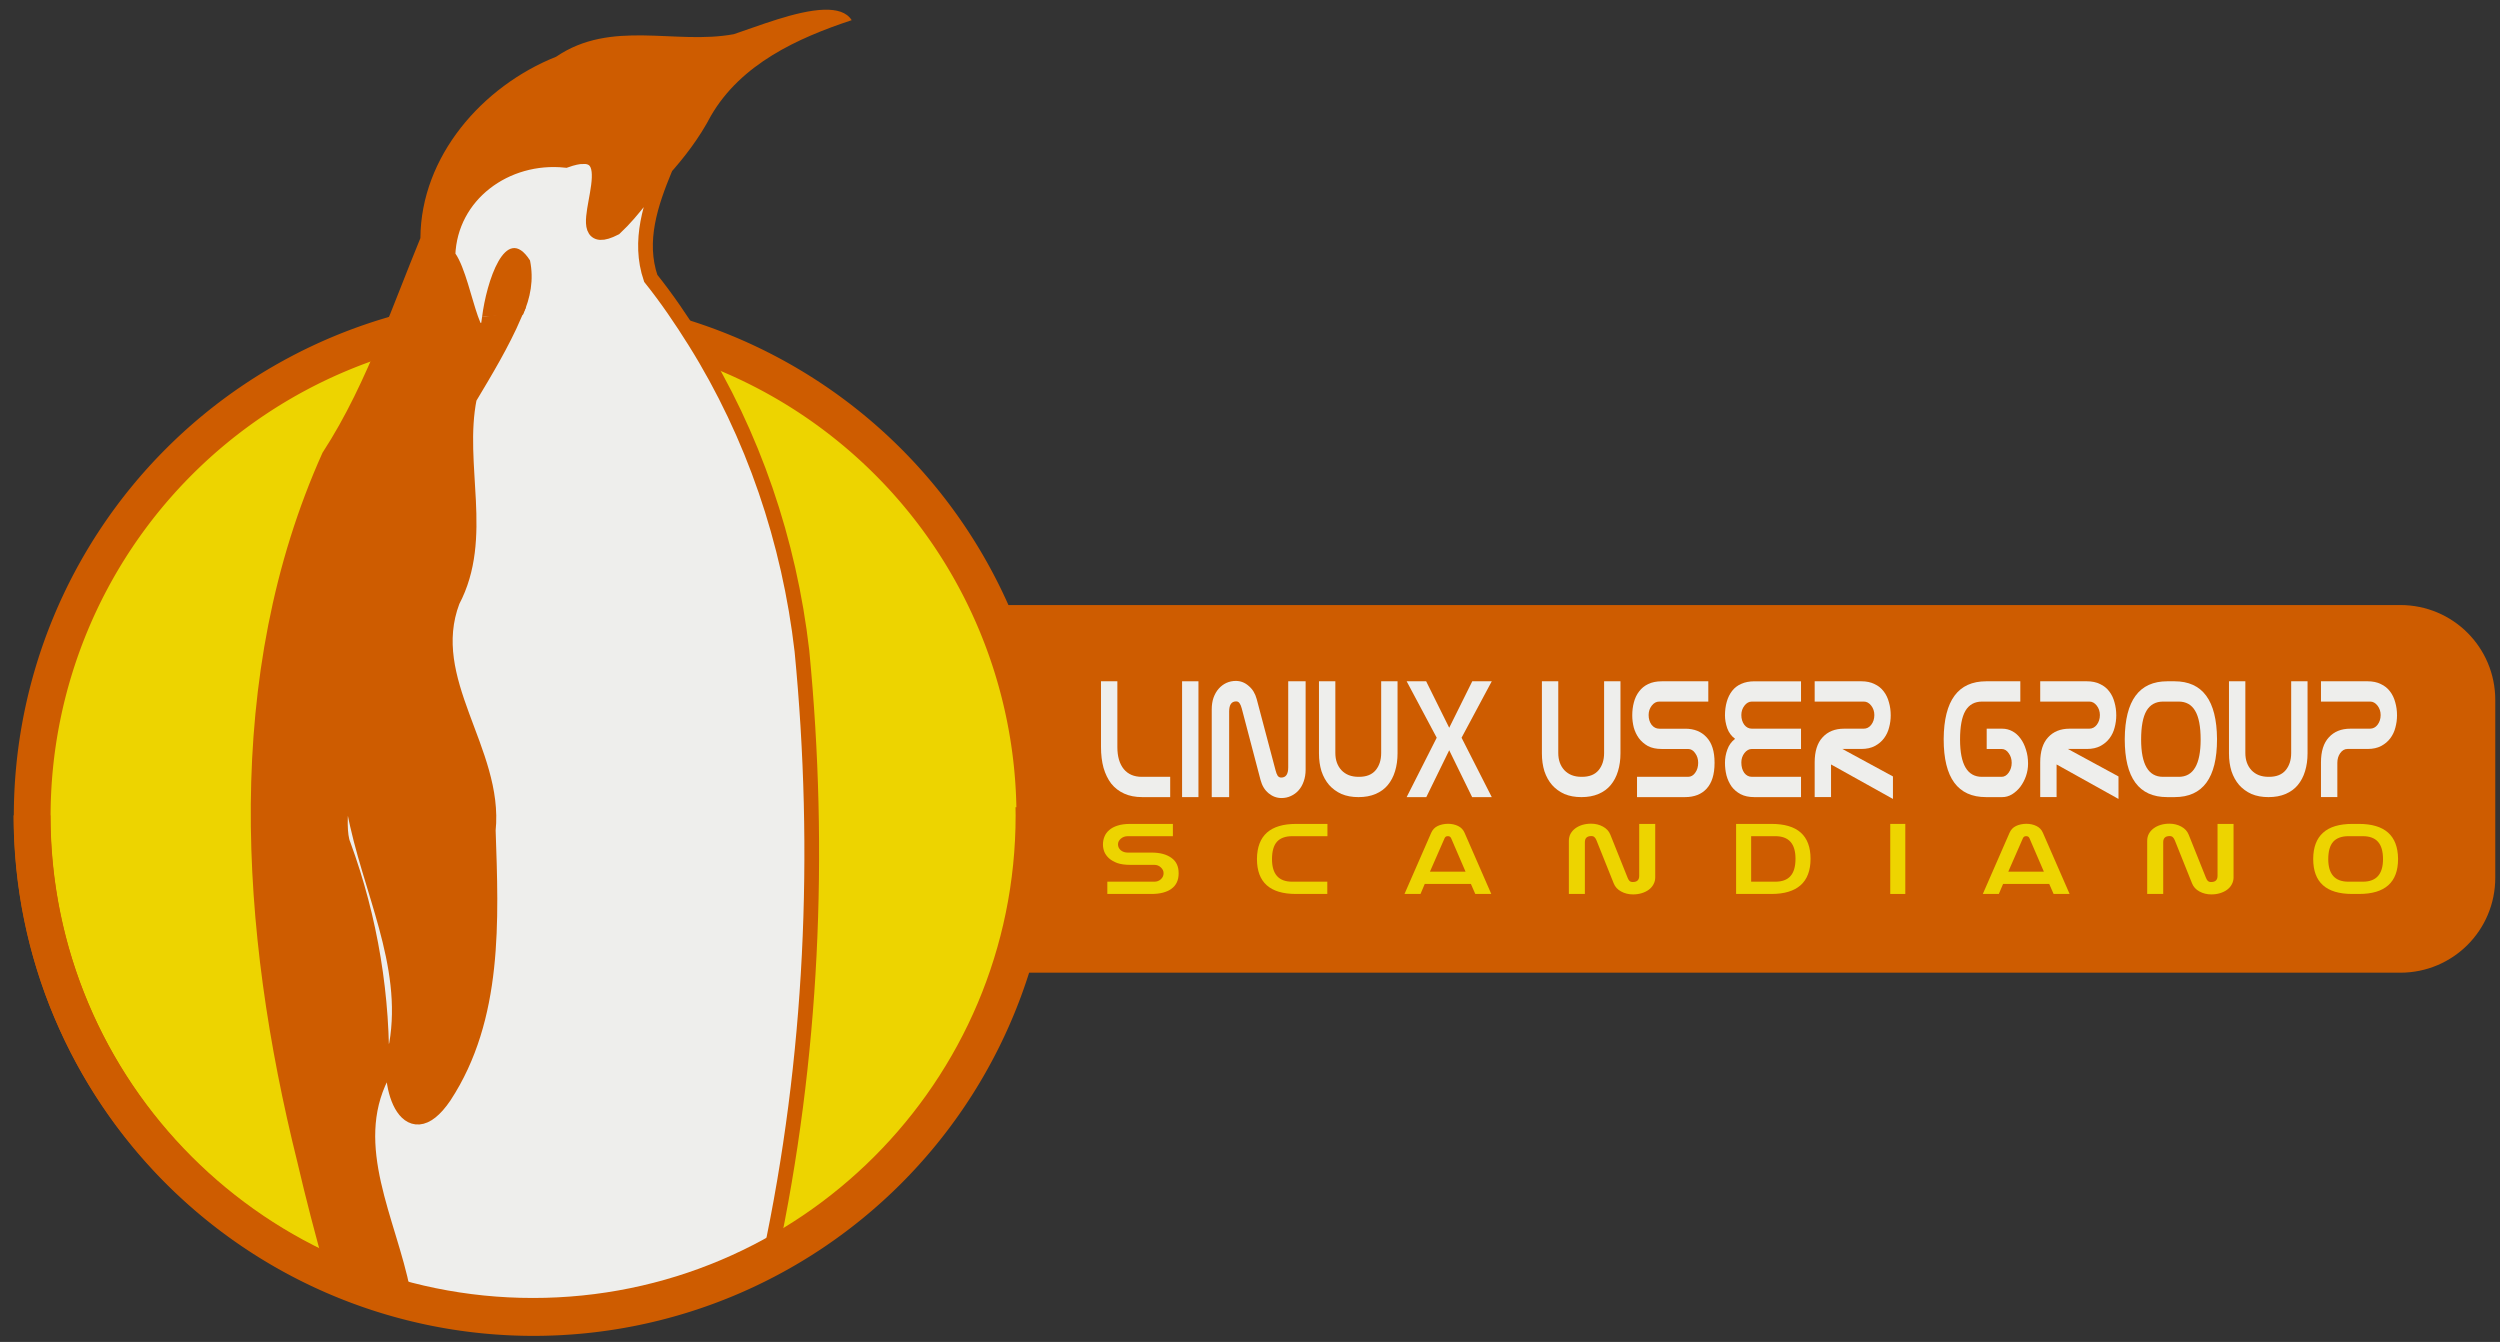 <?xml version="1.0" encoding="UTF-8" standalone="no"?>
<!-- Created with Inkscape (http://www.inkscape.org/) -->

<svg
   xmlns:dc="http://purl.org/dc/elements/1.1/"
   xmlns:cc="http://creativecommons.org/ns#"
   xmlns:rdf="http://www.w3.org/1999/02/22-rdf-syntax-ns#"
   xmlns:svg="http://www.w3.org/2000/svg"
   xmlns="http://www.w3.org/2000/svg"
   version="1.1"
   width="680"
   height="365"
   id="svg2">
  <rect width="100%" height="100%" fill="#333333" stroke="none"/>
  <defs
     id="defs4">
    <linearGradient
       id="linearGradient3630">
      <stop
         id="stop3632"
         style="stop-color:#edd400;stop-opacity:1"
         offset="0" />
      <stop
         id="stop3634"
         style="stop-color:#ba5e14;stop-opacity:1"
         offset="1" />
    </linearGradient>
    <linearGradient
       id="linearGradient3645">
      <stop
         id="stop3647"
         style="stop-color:#ce5c00;stop-opacity:1"
         offset="0" />
      <stop
         id="stop3649"
         style="stop-color:#ffffff;stop-opacity:1"
         offset="1" />
    </linearGradient>
  </defs>
  <g
     transform="translate(0,-687.362)"
     id="layer1">
    <g
       id="g3334">
      <path
         d="m 248.823,856.156 404.068,0 c 11.967,0 21.601,9.634 21.601,21.601 l 0,48.353 c 0,11.967 -9.634,21.601 -21.601,21.601 l -404.068,0 c -11.967,0 -21.601,-9.634 -21.601,-21.601 l 0,-48.353 c 0,-11.967 9.634,-21.601 21.601,-21.601 z"
         id="rect3803"
         style="fill:#ce5c00;fill-opacity:1;stroke:#ce5c00;stroke-width:8.445;stroke-miterlimit:4" />
      <g
         transform="translate(-20.571,415.429)"
         id="g3889">
        <path
           d="m 547.143,550.219 a 190.714,190.714 0 1 1 -381.429,0 190.714,190.714 0 1 1 381.429,0 z"
           transform="matrix(0.715,0,0,0.715,-89.154,100.521)"
           id="path3728"
           style="fill:#edd400;fill-opacity:1;stroke:#ce5c00;stroke-width:13.994;stroke-miterlimit:4;stroke-dasharray:none" />
        <path
           d="m 179.105,314.513 c -1.224,0.027 -2.745,0.356 -4.656,1.031 -16.27,-1.713 -31.423,9.371 -32.031,25.781 0.095,0.184 0.189,0.377 0.281,0.562 2.397,3.365 4.247,11.849 5.969,16.688 0.869,2.441 1.695,4.212 2.562,3.406 -0.017,-0.908 3.086,1.504 3.499,-2.076 3.658,-0.369 2.084,-2.288 5.822,-2.362 -3.508,8.068 -7.899,15.302 -12.29,22.656 -3.651,18.229 4.527,37.963 -4.594,55.219 -8.207,21.667 11.954,40.749 9.719,62.344 0.821,24.407 2.067,50.997 -11.969,72.406 -10.396,15.285 -16.315,-4.289 -13,-14.188 3.801,-22.039 -7.551,-42.491 -11.469,-63.656 -2.638,-14.957 -5.146,4.556 -2.969,9.375 7.38,20.092 10.913,41.558 10.375,62.969 -9.675,19.138 2.099,39.5 5.844,58.531 0.264,0.724 0.489,1.462 0.75,2.188 -1.976,-0.518 -3.998,-0.928 -5.938,-1.531 4.267,1.327 8.627,2.467 13.062,3.375 4.436,0.908 8.95,1.597 13.531,2.062 4.582,0.465 9.233,0.688 13.938,0.688 4.704,0 9.356,-0.222 13.938,-0.688 4.582,-0.465 9.095,-1.155 13.531,-2.062 4.436,-0.908 8.795,-2.048 13.062,-3.375 4.267,-1.327 8.455,-2.838 12.531,-4.562 3.904,-1.651 7.698,-3.505 11.406,-5.5 11.546,-53.973 13.988,-109.975 8.688,-164.781 -3.427,-29.79 -13.232,-58.794 -29.094,-84.156 -3.71,-5.933 -7.646,-11.731 -12.031,-17.219 -3.471,-10.2 -0.01,-20.336 3.917,-29.849 -4.878,5.581 -8.307,11.191 -13.667,16.193 -14.042,7.157 3.11,-19.726 -8.719,-19.469 z"
           id="path3769"
           style="fill:#eeeeec;stroke:#ce5c00;stroke-width:4;stroke-linecap:butt;stroke-linejoin:miter;stroke-miterlimit:4;stroke-opacity:1;stroke-dasharray:none" />
        <path
           d="m 151.698,358.138 c 3.658,-0.369 7.387,-0.52 11.125,-0.594 1.998,-4.596 3.001,-9.45 1.906,-14.781 -6.694,-10.465 -11.885,6.055 -13.031,15.375 z"
           id="path3762"
           style="fill:#ce5c00;fill-rule:evenodd;stroke:none" />
        <path
           d="m 244.73,274.575 c -7.463,0.211 -18.126,4.532 -24.562,6.656 -15.899,2.965 -33.281,-4.104 -48.312,6.125 -20.127,8.031 -36.793,27.13 -36.938,49.344 -3.702,9.023 -7.143,18.169 -10.875,27.188 -4.461,10.781 -9.348,21.368 -15.75,31.188 -27.21,60.584 -22.514,129.958 -6.844,192.938 2.315,9.928 4.876,19.812 7.656,29.625 1.151,0.525 2.239,1.162 3.406,1.656 4.076,1.724 8.233,3.235 12.5,4.562 1.94,0.603 3.962,1.013 5.938,1.531 -0.261,-0.725 -0.486,-1.464 -0.75,-2.188 -3.745,-19.031 -15.518,-39.394 -5.844,-58.531 0.538,-21.411 -2.995,-42.876 -10.375,-62.969 -2.177,-4.819 0.331,-24.332 2.969,-9.375 3.918,21.165 15.27,41.617 11.469,63.656 -3.315,9.898 2.604,29.473 13,14.188 14.036,-21.409 12.79,-48 11.969,-72.406 2.235,-21.595 -17.926,-40.677 -9.719,-62.344 9.12,-17.256 0.942,-36.99 4.594,-55.219 4.391,-7.354 8.276,-14.841 11.785,-22.909 -3.738,0.074 -4.689,0.477 -8.347,0.846 -0.161,1.307 -0.485,2.935 -0.469,3.844 -0.868,0.806 -1.694,-0.965 -2.562,-3.406 -1.722,-4.838 -3.572,-13.323 -5.969,-16.688 -0.092,-0.185 -0.186,-0.378 -0.281,-0.562 0.608,-16.41 15.761,-27.494 32.031,-25.781 20.383,-7.199 -2.12,26.335 13.375,18.438 9.745,-9.094 19.826,-18.504 26.125,-30.562 8.159,-14.056 23.461,-21.099 38.281,-26 -1.384,-2.197 -4.108,-2.94 -7.5,-2.844 z"
           id="path3760"
           style="fill:#ce5c00;fill-rule:evenodd;stroke:none" />
        <path
           d="m 29.261,493.7 c 0,75.268 61.013,136.281 136.281,136.281 75.268,0 136.281,-61.013 136.281,-136.281 0,-0.767 -0.019,-1.518 -0.031,-2.281"
           id="path3781"
           style="fill:none;stroke:#ce5c00;stroke-width:10;stroke-miterlimit:4;stroke-dasharray:none" />
      </g>
      <g
         transform="scale(0.898,1.113)"
         id="text3795"
         style="font-size:45.074px;font-style:normal;font-variant:normal;font-weight:normal;font-stretch:normal;text-align:start;line-height:125%;writing-mode:lr-tb;text-anchor:start;fill:#eeeeec;fill-opacity:1;stroke:none;font-family:Nasalization;-inkscape-font-specification:Nasalization">
        <path
           d="m 345.971,812.378 c -2.073,0 -3.891,-0.285 -5.454,-0.856 -1.563,-0.571 -2.87,-1.382 -3.921,-2.434 -1.022,-1.082 -1.803,-2.374 -2.344,-3.876 -0.511,-1.502 -0.766,-3.2 -0.766,-5.093 l 0,-16.046 4.958,0 0,16.091 c -1e-5,2.284 0.646,4.072 1.938,5.364 1.292,1.262 3.11,1.893 5.454,1.893 l 8.609,0 0,4.958 -8.474,0"
           id="path2849" />
        <path
           d="m 358.047,784.072 4.958,0 0,28.306 -4.958,0 0,-28.306"
           id="path2851" />
        <path
           d="m 395.468,805.662 c -3e-5,1.052 -0.195,2.013 -0.586,2.885 -0.361,0.841 -0.871,1.563 -1.532,2.164 -0.661,0.601 -1.442,1.067 -2.344,1.397 -0.871,0.331 -1.818,0.496 -2.84,0.496 -1.442,0 -2.75,-0.391 -3.921,-1.172 -1.172,-0.781 -1.983,-1.863 -2.434,-3.245 l -5.679,-17.444 c -0.18,-0.571 -0.406,-1.007 -0.676,-1.307 -0.24,-0.3 -0.586,-0.451 -1.037,-0.451 -1.412,3e-5 -2.118,0.826 -2.118,2.479 l 0,20.914 -5.274,0 0,-21.455 c -1e-5,-1.052 0.18,-1.998 0.541,-2.84 0.391,-0.871 0.916,-1.608 1.578,-2.209 0.661,-0.601 1.427,-1.067 2.299,-1.397 0.901,-0.331 1.863,-0.496 2.885,-0.496 1.442,3e-5 2.734,0.406 3.876,1.217 1.172,0.781 1.983,1.848 2.434,3.2 l 5.724,17.444 c 0.18,0.571 0.391,1.007 0.631,1.307 0.27,0.3 0.631,0.451 1.082,0.451 1.412,10e-6 2.118,-0.826 2.118,-2.479 l 0,-21.049 5.274,0 0,21.59"
           id="path2853" />
        <path
           d="m 423.31,801.651 c -2e-5,1.623 -0.255,3.095 -0.766,4.417 -0.481,1.292 -1.217,2.419 -2.209,3.381 -0.962,0.932 -2.194,1.653 -3.696,2.164 -1.472,0.511 -3.2,0.766 -5.183,0.766 -1.923,0 -3.636,-0.255 -5.138,-0.766 -1.472,-0.541 -2.719,-1.277 -3.741,-2.209 -0.992,-0.932 -1.758,-2.043 -2.299,-3.335 -0.511,-1.322 -0.766,-2.78 -0.766,-4.372 l 0,-17.624 4.958,0 0,17.534 c 0,1.713 0.616,3.11 1.848,4.192 1.262,1.082 2.99,1.623 5.183,1.623 l 0.135,0 c 2.254,0 3.936,-0.541 5.048,-1.623 1.112,-1.082 1.668,-2.479 1.668,-4.192 l 0,-17.534 4.958,0 0,17.579"
           id="path2855" />
        <path
           d="m 451.85,812.378 -5.95,0 -6.941,-11.449 -6.941,11.449 -5.95,0 9.105,-14.514 -9.105,-13.793 5.905,0 6.986,11.359 6.986,-11.359 5.905,0 -9.15,13.793 9.15,14.514"
           id="path2857" />
        <path
           d="m 490.833,801.651 c -2e-5,1.623 -0.255,3.095 -0.766,4.417 -0.481,1.292 -1.217,2.419 -2.209,3.381 -0.962,0.932 -2.194,1.653 -3.696,2.164 -1.472,0.511 -3.2,0.766 -5.183,0.766 -1.923,0 -3.636,-0.255 -5.138,-0.766 -1.472,-0.541 -2.719,-1.277 -3.741,-2.209 -0.992,-0.932 -1.758,-2.043 -2.299,-3.335 -0.511,-1.322 -0.766,-2.78 -0.766,-4.372 l 0,-17.624 4.958,0 0,17.534 c 0,1.713 0.616,3.11 1.848,4.192 1.262,1.082 2.99,1.623 5.183,1.623 l 0.135,0 c 2.254,0 3.936,-0.541 5.048,-1.623 1.112,-1.082 1.668,-2.479 1.668,-4.192 l 0,-17.534 4.958,0 0,17.579"
           id="path2859" />
        <path
           d="m 519.328,804.085 c -3e-5,2.734 -0.796,4.808 -2.389,6.22 -1.563,1.382 -3.756,2.073 -6.581,2.073 l -14.514,0 0,-4.958 15.46,0 c 0.871,0 1.593,-0.331 2.164,-0.992 0.601,-0.661 0.901,-1.472 0.901,-2.434 -2e-5,-0.901 -0.301,-1.683 -0.901,-2.344 -0.571,-0.691 -1.292,-1.037 -2.164,-1.037 l -7.978,0 c -1.653,10e-6 -3.05,-0.24 -4.192,-0.721 -1.112,-0.511 -2.028,-1.157 -2.749,-1.938 -0.691,-0.781 -1.202,-1.653 -1.532,-2.614 -0.3,-0.992 -0.451,-1.968 -0.451,-2.93 0,-1.142 0.165,-2.209 0.496,-3.2 0.331,-1.022 0.856,-1.908 1.578,-2.659 0.721,-0.781 1.638,-1.382 2.749,-1.803 1.142,-0.451 2.509,-0.676 4.102,-0.676 l 14.108,0 0,4.958 -14.874,0 c -0.871,2e-5 -1.623,0.331 -2.254,0.992 -0.631,0.661 -0.947,1.427 -0.947,2.299 0,0.932 0.3,1.728 0.901,2.389 0.631,0.631 1.412,0.947 2.344,0.947 l 7.843,0 c 2.734,10e-6 4.898,0.706 6.491,2.118 1.593,1.382 2.389,3.426 2.389,6.13 l 0,0.18"
           id="path2861" />
        <path
           d="m 545.518,789.03 -14.874,0 c -0.871,2e-5 -1.623,0.331 -2.254,0.992 -0.631,0.661 -0.947,1.427 -0.947,2.299 -10e-6,0.932 0.3,1.728 0.901,2.389 0.601,0.631 1.382,0.947 2.344,0.947 l 14.829,0 0,4.958 -14.874,0 c -0.871,10e-6 -1.623,0.331 -2.254,0.992 -0.631,0.661 -0.947,1.427 -0.947,2.299 -10e-6,1.052 0.3,1.908 0.901,2.569 0.601,0.631 1.382,0.947 2.344,0.947 l 14.829,0 0,4.958 -14.108,0 c -1.653,0 -3.05,-0.24 -4.192,-0.721 -1.112,-0.481 -2.028,-1.112 -2.749,-1.893 -0.691,-0.811 -1.202,-1.713 -1.532,-2.704 -0.3,-0.992 -0.451,-2.013 -0.451,-3.065 0,-1.112 0.24,-2.194 0.721,-3.245 0.481,-1.082 1.262,-1.953 2.344,-2.614 -1.112,-0.661 -1.908,-1.532 -2.389,-2.614 -0.451,-1.082 -0.676,-2.118 -0.676,-3.11 0,-1.202 0.18,-2.314 0.541,-3.335 0.361,-1.022 0.901,-1.908 1.623,-2.659 0.721,-0.751 1.638,-1.322 2.749,-1.713 1.142,-0.421 2.479,-0.631 4.012,-0.631 l 14.108,0 0,4.958"
           id="path2863" />
        <path
           d="m 549.655,803.904 c -1e-5,-2.704 0.796,-4.748 2.389,-6.13 1.593,-1.412 3.756,-2.118 6.491,-2.118 l 5.95,0 c 0.931,10e-6 1.698,-0.316 2.299,-0.947 0.631,-0.661 0.947,-1.457 0.947,-2.389 -2e-5,-0.871 -0.316,-1.638 -0.947,-2.299 -0.631,-0.661 -1.382,-0.992 -2.254,-0.992 l -14.874,0 0,-4.958 14.108,0 c 1.563,3e-5 2.9,0.225 4.012,0.676 1.142,0.421 2.073,1.022 2.795,1.803 0.721,0.751 1.247,1.638 1.578,2.659 0.361,0.992 0.541,2.058 0.541,3.2 -3e-5,0.992 -0.165,1.983 -0.496,2.975 -0.301,0.962 -0.811,1.833 -1.533,2.614 -0.721,0.781 -1.653,1.412 -2.795,1.893 -1.112,0.481 -2.479,0.721 -4.102,0.721 l -5.724,0 15.325,6.716 0,5.499 -18.751,-8.429 0,7.978 -4.958,0 0,-8.474"
           id="path2865" />
        <path
           d="m 601.578,812.378 c -8.564,0 -12.846,-4.703 -12.846,-14.108 l 0,-0.135 c 0.09,-9.375 4.387,-14.063 12.891,-14.063 l 10.322,0 0,4.958 -11.584,0 c -2.254,2e-5 -3.936,0.751 -5.048,2.254 -1.082,1.502 -1.623,3.846 -1.623,7.032 -10e-6,6.07 2.209,9.105 6.626,9.105 l 5.95,0 c 0.841,0 1.563,-0.346 2.164,-1.037 0.601,-0.691 0.901,-1.487 0.901,-2.389 -2e-5,-0.901 -0.301,-1.683 -0.901,-2.344 -0.571,-0.691 -1.292,-1.037 -2.164,-1.037 l -4.507,0 0,-4.958 4.733,0 c 1.082,10e-6 2.103,0.21 3.065,0.631 0.962,0.421 1.788,1.022 2.479,1.803 0.691,0.751 1.232,1.653 1.623,2.704 0.421,1.022 0.631,2.164 0.631,3.426 -3e-5,1.022 -0.21,2.028 -0.631,3.02 -0.421,0.962 -0.992,1.833 -1.713,2.614 -0.721,0.751 -1.563,1.367 -2.524,1.848 -0.932,0.451 -1.923,0.676 -2.975,0.676 l -4.868,0"
           id="path2867" />
        <path
           d="m 617.97,803.904 c -10e-6,-2.704 0.796,-4.748 2.389,-6.13 1.593,-1.412 3.756,-2.118 6.491,-2.118 l 5.95,0 c 0.931,10e-6 1.698,-0.316 2.299,-0.947 0.631,-0.661 0.947,-1.457 0.947,-2.389 -2e-5,-0.871 -0.316,-1.638 -0.947,-2.299 -0.631,-0.661 -1.382,-0.992 -2.254,-0.992 l -14.874,0 0,-4.958 14.108,0 c 1.563,3e-5 2.9,0.225 4.012,0.676 1.142,0.421 2.073,1.022 2.795,1.803 0.721,0.751 1.247,1.638 1.578,2.659 0.361,0.992 0.541,2.058 0.541,3.2 -3e-5,0.992 -0.165,1.983 -0.496,2.975 -0.301,0.962 -0.811,1.833 -1.533,2.614 -0.721,0.781 -1.653,1.412 -2.795,1.893 -1.112,0.481 -2.479,0.721 -4.102,0.721 l -5.724,0 15.325,6.716 0,5.499 -18.751,-8.429 0,7.978 -4.958,0 0,-8.474"
           id="path2869" />
        <path
           d="m 655.206,789.03 c -2.254,2e-5 -3.936,0.751 -5.048,2.254 -1.082,1.502 -1.623,3.846 -1.623,7.032 -1e-5,6.07 2.209,9.105 6.626,9.105 l 4.778,0 c 4.417,0 6.626,-3.035 6.626,-9.105 -3e-5,-3.185 -0.556,-5.529 -1.668,-7.032 -1.082,-1.502 -2.75,-2.254 -5.003,-2.254 l -4.688,0 m 3.426,-4.958 c 8.504,3e-5 12.801,4.688 12.891,14.063 l 0,0.135 c -3e-5,9.405 -4.282,14.108 -12.846,14.108 l -2.254,0 c -8.564,0 -12.846,-4.703 -12.846,-14.108 l 0,-0.135 c 0.09,-9.375 4.387,-14.063 12.891,-14.063 l 2.164,0"
           id="path2871" />
        <path
           d="m 698.946,801.651 c -3e-5,1.623 -0.255,3.095 -0.766,4.417 -0.481,1.292 -1.217,2.419 -2.209,3.381 -0.962,0.932 -2.194,1.653 -3.696,2.164 -1.472,0.511 -3.2,0.766 -5.183,0.766 -1.923,0 -3.636,-0.255 -5.138,-0.766 -1.472,-0.541 -2.719,-1.277 -3.741,-2.209 -0.992,-0.932 -1.758,-2.043 -2.299,-3.335 -0.511,-1.322 -0.766,-2.78 -0.766,-4.372 l 0,-17.624 4.958,0 0,17.534 c -1e-5,1.713 0.616,3.11 1.848,4.192 1.262,1.082 2.99,1.623 5.183,1.623 l 0.135,0 c 2.254,0 3.936,-0.541 5.048,-1.623 1.112,-1.082 1.668,-2.479 1.668,-4.192 l 0,-17.534 4.958,0 0,17.579"
           id="path2873" />
        <path
           d="m 703.011,803.904 c -10e-6,-2.704 0.796,-4.748 2.389,-6.13 1.593,-1.412 3.756,-2.118 6.491,-2.118 l 5.95,0 c 0.931,10e-6 1.698,-0.316 2.299,-0.947 0.631,-0.661 0.947,-1.457 0.947,-2.389 -2e-5,-0.871 -0.316,-1.638 -0.947,-2.299 -0.631,-0.661 -1.382,-0.992 -2.254,-0.992 l -14.874,0 0,-4.958 14.108,0 c 1.563,3e-5 2.9,0.225 4.012,0.676 1.142,0.421 2.073,1.022 2.795,1.803 0.721,0.751 1.247,1.638 1.578,2.659 0.361,0.992 0.541,2.058 0.541,3.2 -3e-5,0.992 -0.165,1.983 -0.496,2.975 -0.301,0.962 -0.811,1.833 -1.533,2.614 -0.721,0.781 -1.653,1.412 -2.795,1.893 -1.112,0.481 -2.479,0.721 -4.102,0.721 l -6.085,0 c -0.871,10e-6 -1.608,0.346 -2.209,1.037 -0.571,0.661 -0.856,1.442 -0.856,2.344 l 0,8.384 -4.958,0 0,-8.474"
           id="path2875" />
      </g>
      <g
         transform="scale(1.108,0.903)"
         id="text3799"
         style="font-size:33.598px;font-style:normal;font-variant:normal;font-weight:normal;font-stretch:normal;text-align:start;line-height:125%;writing-mode:lr-tb;text-anchor:start;fill:#edd400;fill-opacity:1;stroke:none;font-family:Nasalization;-inkscape-font-specification:Nasalization">
        <path
           d="m 289.34,1024.293 c -2e-5,2.038 -0.594,3.584 -1.781,4.637 -1.165,1.03 -2.8,1.546 -4.905,1.546 l -10.819,0 0,-3.696 11.524,0 c 0.65,0 1.187,-0.246 1.613,-0.739 0.448,-0.493 0.672,-1.097 0.672,-1.814 -1e-5,-0.672 -0.224,-1.254 -0.672,-1.747 -0.426,-0.515 -0.963,-0.773 -1.613,-0.773 l -5.947,0 c -1.232,0 -2.273,-0.179 -3.125,-0.538 -0.829,-0.381 -1.512,-0.862 -2.049,-1.445 -0.515,-0.582 -0.896,-1.232 -1.142,-1.949 -0.224,-0.739 -0.336,-1.467 -0.336,-2.184 0,-0.851 0.123,-1.646 0.37,-2.385 0.246,-0.762 0.638,-1.422 1.176,-1.982 0.538,-0.582 1.221,-1.03 2.049,-1.344 0.851,-0.336 1.87,-0.504 3.057,-0.504 l 10.516,0 0,3.696 -11.087,0 c -0.65,0 -1.21,0.246 -1.68,0.739 -0.47,0.493 -0.706,1.064 -0.706,1.714 0,0.694 0.224,1.288 0.672,1.781 0.47,0.47 1.053,0.706 1.747,0.706 l 5.846,0 c 2.038,0 3.651,0.526 4.838,1.579 1.187,1.03 1.781,2.554 1.781,4.569 l 0,0.134"
           id="path2830"
           style="line-height:125%;letter-spacing:16.84;fill:#edd400;font-family:Nasalization;-inkscape-font-specification:Nasalization" />
        <path
           d="m 318.142,1030.475 c -6.384,0 -9.575,-3.505 -9.575,-10.516 l 0,-0.101 c 0.067,-6.988 3.27,-10.483 9.609,-10.483 l 7.694,0 0,3.696 -8.635,0 c -1.68,0 -2.934,0.56 -3.763,1.68 -0.806,1.12 -1.21,2.867 -1.21,5.241 0,4.524 1.646,6.787 4.939,6.787 l 8.635,0 0,3.696 -7.694,0"
           id="path2832"
           style="line-height:125%;letter-spacing:16.84;fill:#edd400;font-family:Nasalization;-inkscape-font-specification:Nasalization" />
        <path
           d="m 355.37,1013.071 c -0.336,0 -0.582,0.202 -0.739,0.605 l -3.595,10.079 8.736,0 -3.528,-10.046 c -0.09,-0.246 -0.202,-0.414 -0.336,-0.504 -0.134,-0.09 -0.269,-0.134 -0.403,-0.134 l -0.134,0 m -5.611,14.38 -1.042,3.024 -3.931,0 6.552,-18.412 c 0.336,-0.941 0.862,-1.624 1.579,-2.05 0.717,-0.425 1.557,-0.649 2.52,-0.672 0.941,0 1.781,0.224 2.52,0.672 0.739,0.448 1.266,1.131 1.579,2.05 l 6.552,18.412 -3.931,0 -1.075,-3.024 -11.323,0"
           id="path2834"
           style="line-height:125%;letter-spacing:16.84;fill:#edd400;font-family:Nasalization;-inkscape-font-specification:Nasalization" />
        <path
           d="m 406.338,1025.435 c -2e-5,0.784 -0.146,1.501 -0.437,2.15 -0.269,0.627 -0.65,1.165 -1.142,1.613 -0.493,0.448 -1.075,0.795 -1.747,1.042 -0.65,0.246 -1.355,0.37 -2.117,0.37 -1.075,0 -2.05,-0.291 -2.923,-0.874 -0.874,-0.582 -1.478,-1.389 -1.814,-2.419 l -4.233,-12.969 c -0.134,-0.426 -0.302,-0.75 -0.504,-0.974 -0.179,-0.224 -0.437,-0.336 -0.773,-0.336 -1.053,0 -1.579,0.616 -1.579,1.848 l 0,15.589 -3.931,0 0,-15.993 c 0,-0.784 0.134,-1.49 0.403,-2.117 0.291,-0.649 0.683,-1.198 1.176,-1.646 0.493,-0.448 1.064,-0.795 1.714,-1.042 0.672,-0.246 1.389,-0.37 2.15,-0.37 1.075,0 2.049,0.291 2.923,0.874 0.874,0.582 1.478,1.389 1.814,2.419 l 4.233,12.969 c 0.134,0.426 0.291,0.75 0.47,0.974 0.202,0.224 0.47,0.336 0.806,0.336 1.053,0 1.579,-0.616 1.579,-1.848 l 0,-15.657 3.931,0 0,16.06"
           id="path2836"
           style="line-height:125%;letter-spacing:16.84;fill:#edd400;font-family:Nasalization;-inkscape-font-specification:Nasalization" />
        <path
           d="m 429.888,1026.779 5.913,0 c 1.68,0 2.923,-0.56 3.729,-1.68 0.829,-1.12 1.243,-2.867 1.243,-5.241 -1e-5,-4.524 -1.646,-6.787 -4.939,-6.787 l -5.947,0 0,13.708 m 5.006,-17.404 c 6.384,0 9.575,3.505 9.575,10.516 -2e-5,3.539 -0.818,6.193 -2.453,7.963 -1.613,1.747 -3.998,2.621 -7.156,2.621 l -8.668,0 0,-21.1 8.702,0"
           id="path2838"
           style="line-height:125%;letter-spacing:16.84;fill:#edd400;font-family:Nasalization;-inkscape-font-specification:Nasalization" />
        <path
           d="m 464.032,1009.375 3.696,0 0,21.1 -3.696,0 0,-21.1"
           id="path2840"
           style="line-height:125%;letter-spacing:16.84;fill:#edd400;font-family:Nasalization;-inkscape-font-specification:Nasalization" />
        <path
           d="m 497.342,1013.071 c -0.336,0 -0.582,0.202 -0.739,0.605 l -3.595,10.079 8.736,0 -3.528,-10.046 c -0.09,-0.246 -0.202,-0.414 -0.336,-0.504 -0.134,-0.09 -0.269,-0.134 -0.403,-0.134 l -0.134,0 m -5.611,14.38 -1.042,3.024 -3.931,0 6.552,-18.412 c 0.336,-0.941 0.862,-1.624 1.579,-2.05 0.717,-0.425 1.557,-0.649 2.52,-0.672 0.941,0 1.781,0.224 2.52,0.672 0.739,0.448 1.266,1.131 1.579,2.05 l 6.552,18.412 -3.931,0 -1.075,-3.024 -11.323,0"
           id="path2842"
           style="line-height:125%;letter-spacing:16.84;fill:#edd400;font-family:Nasalization;-inkscape-font-specification:Nasalization" />
        <path
           d="m 548.311,1025.435 c -2e-5,0.784 -0.146,1.501 -0.437,2.15 -0.269,0.627 -0.65,1.165 -1.142,1.613 -0.493,0.448 -1.075,0.795 -1.747,1.042 -0.65,0.246 -1.355,0.37 -2.117,0.37 -1.075,0 -2.05,-0.291 -2.923,-0.874 -0.874,-0.582 -1.478,-1.389 -1.814,-2.419 l -4.233,-12.969 c -0.134,-0.426 -0.302,-0.75 -0.504,-0.974 -0.179,-0.224 -0.437,-0.336 -0.773,-0.336 -1.053,0 -1.579,0.616 -1.579,1.848 l 0,15.589 -3.931,0 0,-15.993 c 0,-0.784 0.134,-1.49 0.403,-2.117 0.291,-0.649 0.683,-1.198 1.176,-1.646 0.493,-0.448 1.064,-0.795 1.714,-1.042 0.672,-0.246 1.389,-0.37 2.15,-0.37 1.075,0 2.049,0.291 2.923,0.874 0.874,0.582 1.478,1.389 1.814,2.419 l 4.233,12.969 c 0.134,0.426 0.291,0.75 0.47,0.974 0.202,0.224 0.47,0.336 0.806,0.336 1.053,0 1.579,-0.616 1.579,-1.848 l 0,-15.657 3.931,0 0,16.06"
           id="path2844"
           style="line-height:125%;letter-spacing:16.84;fill:#edd400;font-family:Nasalization;-inkscape-font-specification:Nasalization" />
        <path
           d="m 580.059,1026.779 c 3.293,0 4.939,-2.262 4.939,-6.787 -2e-5,-2.374 -0.414,-4.121 -1.243,-5.241 -0.806,-1.12 -2.05,-1.68 -3.729,-1.68 l -3.494,0 c -1.68,0 -2.934,0.56 -3.763,1.68 -0.806,1.12 -1.21,2.867 -1.21,5.241 0,4.524 1.646,6.787 4.939,6.787 l 3.561,0 m -0.974,-17.404 c 6.339,0 9.542,3.494 9.609,10.483 l 0,0.101 c -2e-5,7.011 -3.192,10.516 -9.575,10.516 l -1.68,0 c -6.384,0 -9.575,-3.505 -9.575,-10.516 l 0,-0.101 c 0.022,-3.472 0.829,-6.081 2.419,-7.828 1.59,-1.77 3.987,-2.654 7.19,-2.654 l 1.613,0"
           id="path2846"
           style="line-height:125%;letter-spacing:16.84;fill:#edd400;font-family:Nasalization;-inkscape-font-specification:Nasalization" />
      </g>
    </g>
  </g>
</svg>
